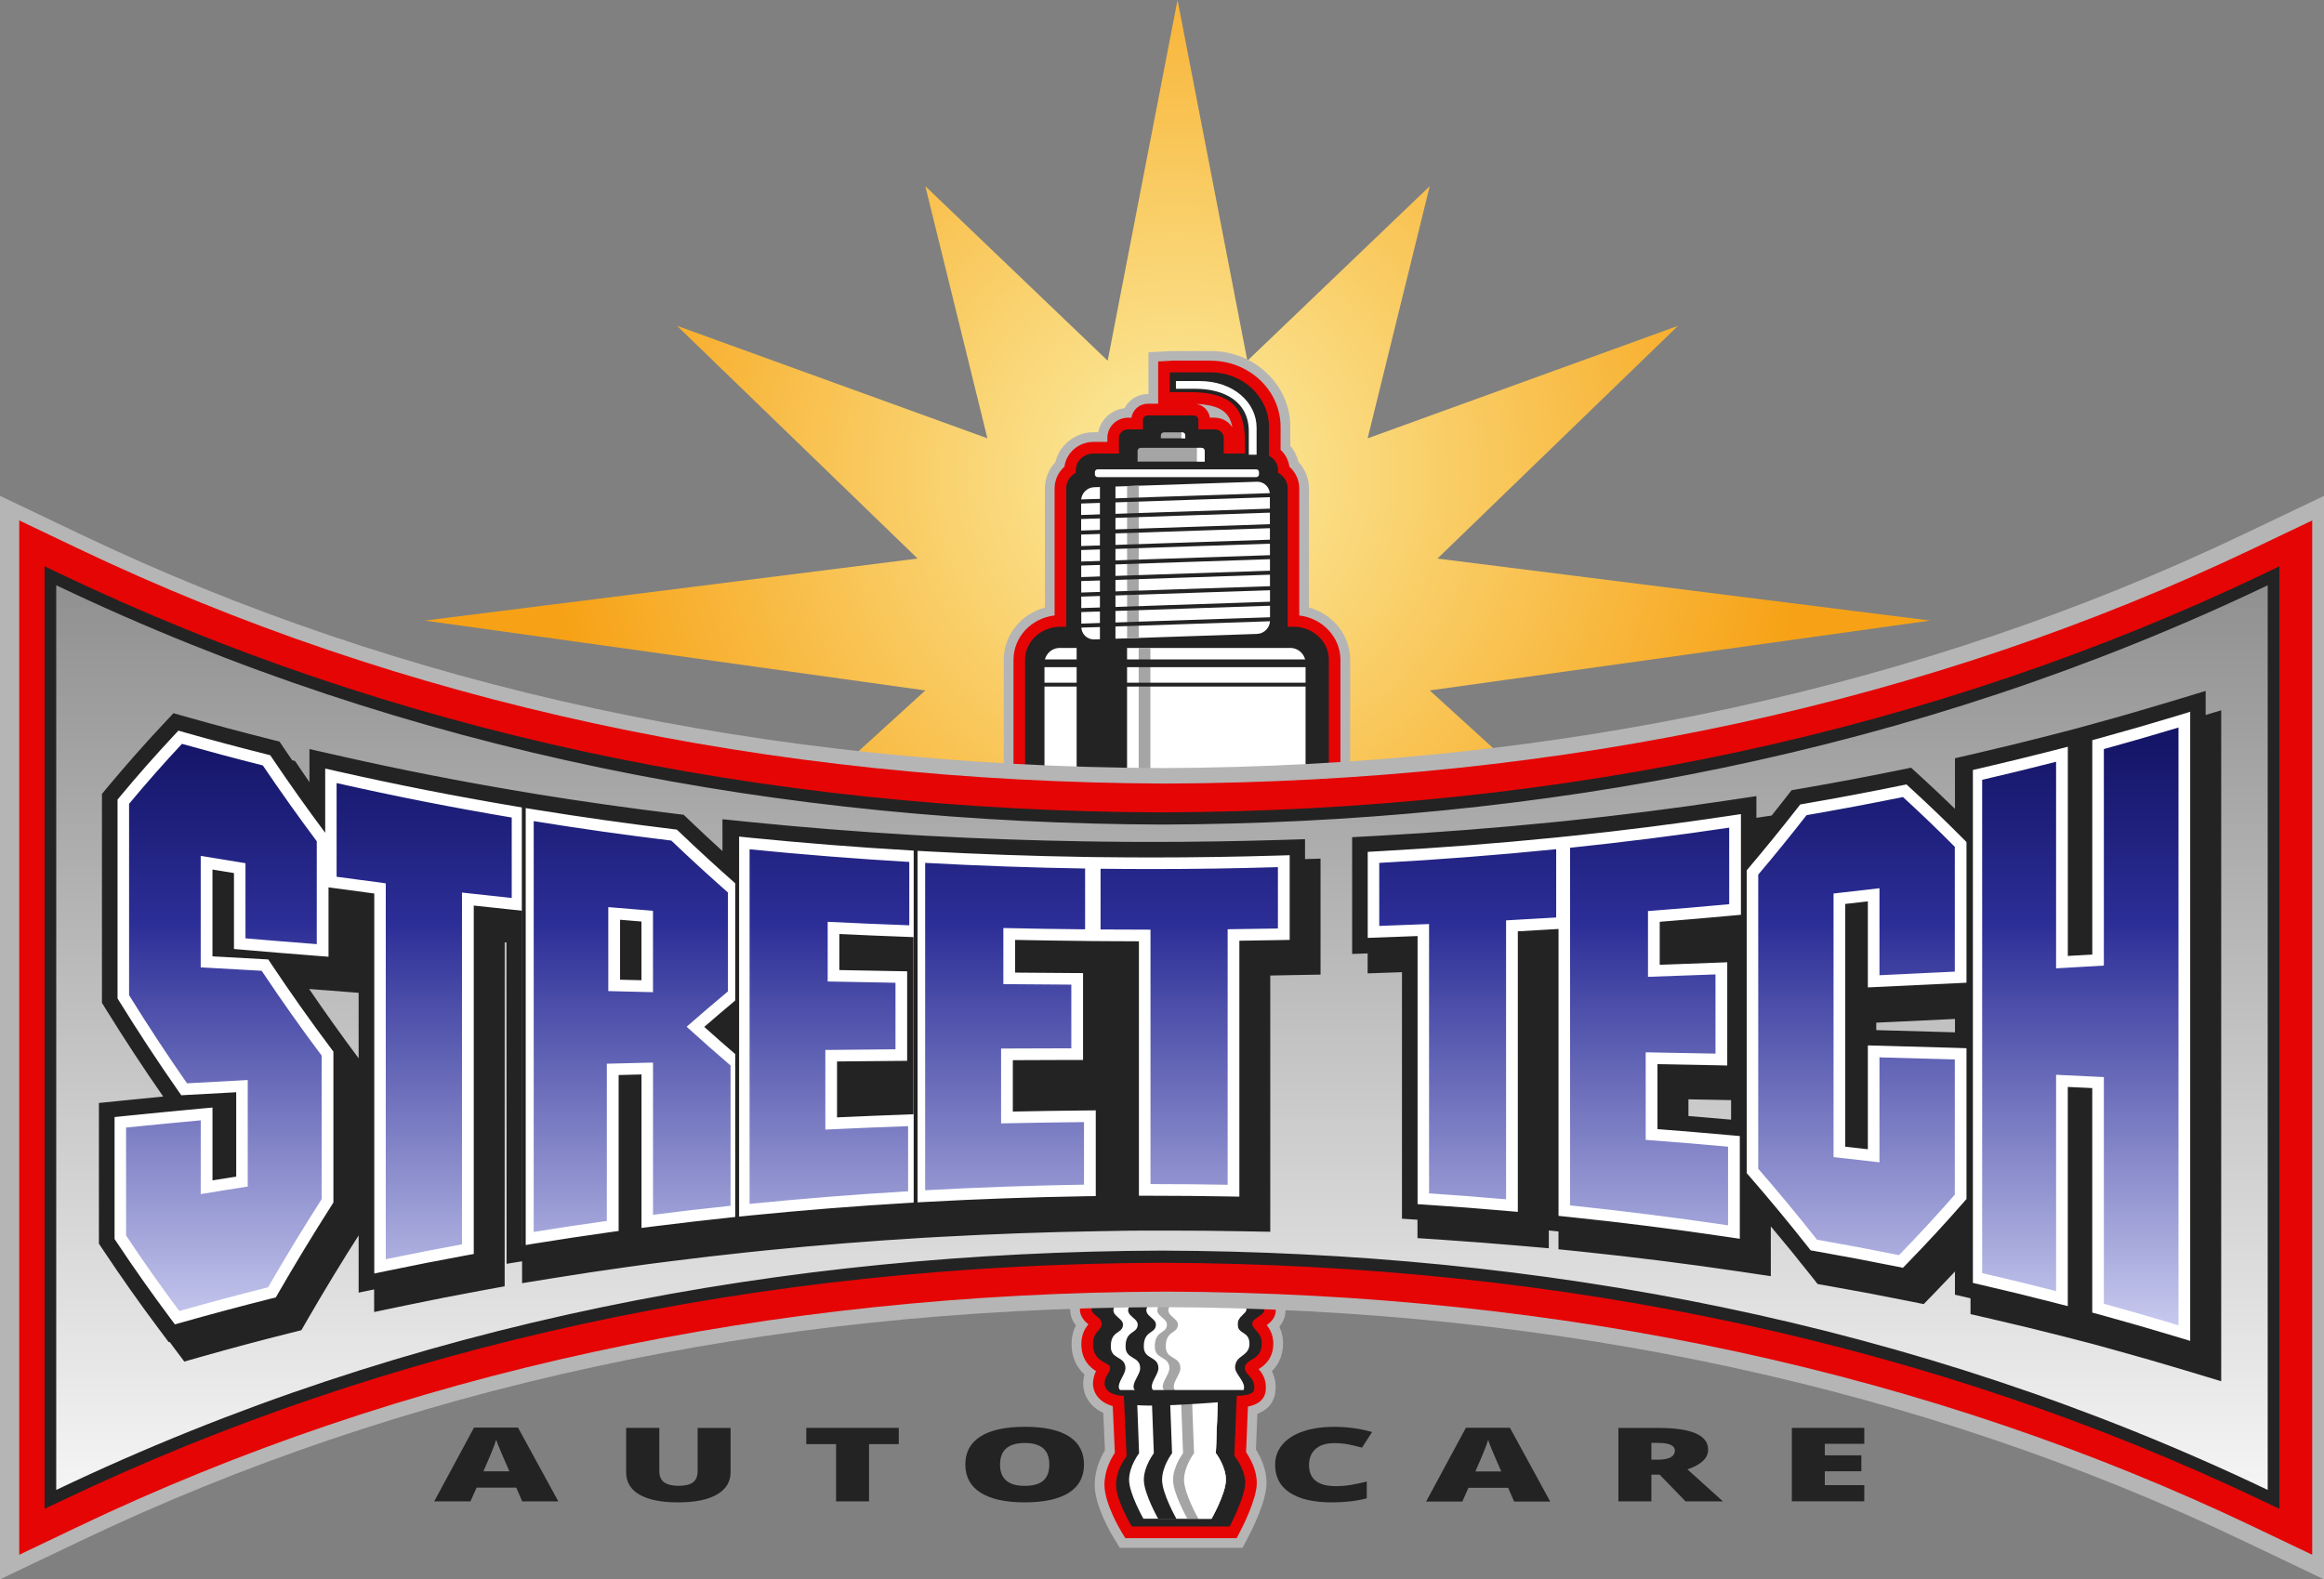 <?xml version="1.0" encoding="UTF-8"?>
<svg xmlns="http://www.w3.org/2000/svg" xmlns:xlink="http://www.w3.org/1999/xlink" width="1013.857" height="689.172" viewBox="0 0 1013.857 689.172">
  <rect x="0" y="0" width="1013.857" height="689.172" fill="#808080" stroke="none"/>
  <style type="text/css">.st0{fill:url(#SVGID_1_);} .st1{fill:#232323;} .st2{fill:#B5B5B5;} .st3{fill:#E50505;} .st4{fill:#FFFFFF;} .st5{fill:#A5A5A5;} .st6{clip-path:url(#SVGID_3_);fill:url(#SVGID_4_);} .st7{display:none;fill:url(#SVGID_5_);} .st8{fill:url(#SVGID_6_);}</style>
  <radialGradient id="SVGID_1_" cx="513.699" cy="207.341" r="274.601" gradientUnits="userSpaceOnUse">
    <stop offset="0" stop-color="#FBEEA3"></stop>
    <stop offset="1" stop-color="#F7A216"></stop>
  </radialGradient>
  <path d="M842.06 270.8L627.1 243.74l104.94-101.55-135.4 49.08 27.08-110.02-79.55 76.17L513.7 0l-30.47 157.4-79.55-76.16 27.08 110.02-135.4-49.08L400.3 243.73 185.34 270.8l218.34 30.48-56.7 51.62 158.26 56.7 5.1 2.2-.03 2.88 3.4-1.45 3.38 1.45-.02-2.9 5.1-2.18 158.26-56.7-56.7-51.62z" class="st0"></path>
  <g id="Layer_4_copy_3">
    <path d="M490.42 672l-1.73-2.83c-.8-1.3-7.76-12.96-7.76-21.3 0-6.27 2.77-11.48 4.52-14.15l-.88-19.56c-2.47-.78-4.57-2.07-6.07-3.75-1.95-2.2-2.84-5.03-2.5-7.94.2-1.6.6-2.87 1.03-3.88-2.75-1.9-6.17-5.37-6.17-12.1 0-4.22 1.48-6.83 2.76-8.5-1.68-1.52-3.9-4.1-3.24-7.82 0-.05.02-.1.03-.16-3.6-2.88-5.74-7.18-5.74-11.8v-17.98h-2.1c-11.74 0-21.3-9.12-21.3-20.34V287.9c0-10.12 7.8-18.54 17.96-20.08V213.1c0-3.7 1.6-7.3 4.35-9.88.97-6.32 6.7-11.23 13.48-11.23h5.17v-.9c0-5.34 4.45-9.68 9.9-9.68h.8c.83-3.48 4.02-6.08 7.8-6.08h3.67v-18.4l5.97-.33c.3 0 .6-.04 1.1-.04h16.8c17.23 0 31.26 13.33 31.26 29.72v9.65c2.05 2 3.38 4.54 3.8 7.3 2.75 2.58 4.36 6.17 4.36 9.87v54.72c10.16 1.55 17.93 9.97 17.93 20.1v231.96c0 11.22-9.55 20.34-21.3 20.34h-2.1v18c0 4.33-1.84 8.35-5.07 11.22.2.73.3 1.48.3 2.24-.03 3.24-1.9 5.32-3.62 6.68 1.26 1.76 2.53 4.28 2.53 7.86-.08 6.54-3.5 9.68-6 11.37 1.54 1.94 3.28 5.08 2.6 9.8l-.07.36c-.82 3.47-3.4 5.67-7.66 6.64l-.76 19c1.8 2.72 4.67 7.94 4.67 13.66 0 7.18-6.2 19.4-7.46 21.77l-1.67 3.17h-49.6zm39.44-490.58c2.2 0 4.23.7 5.87 1.88-1.42-3-4.18-4.94-9.5-5.78 1.12 1.04 1.92 2.4 2.3 3.9h1.33z" class="st1"></path>
    <path d="M528.26 159.95c15.38 0 27.9 11.8 27.9 26.33v11.2c2.4 1.8 3.86 4.52 3.93 7.43 2.62 2 4.2 5 4.2 8.2v57.85h.04c9.88 0 17.9 7.6 17.9 16.96V519.9c0 9.35-8.02 16.96-17.9 16.96h-5.48v21.37c0 4.3-2.4 8.1-6 10.2.73.95 1.23 2.03 1.22 3.25-.03 2.6-2.22 4.04-3.8 5.1-.42.26-1.04.67-1.38.96.2.28.6.74.88 1.04 1.27 1.44 3.2 3.6 3.2 7.48-.07 5.92-3.45 7.96-5.7 9.3-1.46.9-1.67 1.13-1.7 1.48.1.36.56.87 1.1 1.46 1.42 1.57 3.6 3.93 2.93 8.45l-.03.23c-.73 3.07-4.1 4.04-7.6 4.36l-.9 22.9c1.4 1.95 4.7 7.1 4.7 12.66 0 6.5-6.35 18.8-7.08 20.2l-.72 1.36h-45.66l-.74-1.22c-.3-.48-7.25-11.97-7.25-19.53 0-6.2 3.17-11.24 4.56-13.16l-1.06-23.25c-2.84-.43-5.3-1.6-6.8-3.3-1.33-1.5-1.9-3.32-1.67-5.3.3-2.48 1.2-3.83 1.84-4.82.2-.3.34-.52.42-.68-.22-.13-.48-.27-.7-.4-2.33-1.26-6.67-3.62-6.67-10.47 0-4.15 1.76-6.15 2.92-7.47.77-.85.9-1.07.9-1.5-.2-.33-.95-.96-1.4-1.35-1.44-1.2-3.4-2.88-2.96-5.4.14-.72.45-1.4.97-2-3.94-2.03-6.63-6-6.63-10.54v-21.36h-5.48c-9.87 0-17.9-7.6-17.9-16.96V287.9c0-9.34 8.03-16.95 17.9-16.95h.04V213.1c0-3.2 1.58-6.2 4.2-8.2.14-5.27 4.68-9.52 10.25-9.52h8.56v-4.3c0-3.46 2.93-6.28 6.53-6.28h3.95v-1.56c0-2.5 2.1-4.52 4.65-4.52h19.97c2.56 0 4.65 2.03 4.65 4.52v1.56h4.5c3.6 0 6.54 2.82 6.54 6.3v4.28h4.23v-.47c0-12.82-1.5-21.24-21.57-21.24h-11.3v-13.52l2.8-.15c.27-.03.5-.05.9-.05h16.8m0-6.77h-16.8c-.57 0-.94.02-1.35.05l-2.7.15-6.4.34v18.22h-.27c-4.43 0-8.3 2.52-10.18 6.2-5.75.66-10.4 4.95-11.47 10.47h-2.03c-8.04 0-14.9 5.6-16.6 12.97-2.93 3.14-4.62 7.27-4.62 11.53v52c-10.36 2.82-17.95 11.98-17.95 22.8V519.9c0 12.67 10.38 23.05 23.4 23.7v14.63c0 5.03 2.06 9.73 5.6 13.2-.04 2.92 1.15 5.25 2.48 6.96-1.03 1.97-1.88 4.6-1.88 8.12 0 6.58 2.8 10.7 5.6 13.25-.18.7-.33 1.48-.43 2.32-.47 3.9.7 7.65 3.33 10.6 1.4 1.6 3.22 2.9 5.32 3.87l.73 16.3c-1.94 3.2-4.47 8.6-4.47 15.05 0 9.07 6.86 20.8 8.23 23.05l.74 1.22 1.98 3.25H542.08l1.9-3.64.7-1.37c1.85-3.5 7.85-15.57 7.85-23.34 0-5.9-2.5-11.17-4.62-14.58l.63-15.53c5-1.9 6.93-5.34 7.63-8.25l.03-.16.02-.16.04-.22.03-.13v-.14c.6-4.08-.25-7.23-1.43-9.58 2.43-2.34 4.8-6.05 4.9-12v-.1c0-3-.73-5.4-1.65-7.3 1.47-1.73 2.7-4.08 2.73-7.2 0-.4-.02-.77-.05-1.15 3.06-3.38 4.83-7.78 4.83-12.36v-14.63c13-.64 23.4-11.02 23.4-23.7V287.92c0-10.83-7.6-20-17.96-22.82V213.1c0-4.25-1.68-8.38-4.6-11.53-.6-2.57-1.8-4.96-3.55-6.98v-8.32c0-18.25-15.55-33.1-34.66-33.1z" class="st2"></path>
    <path d="M528.26 162.5c13.94 0 25.35 10.7 25.35 23.78v12.6c2.35 1.24 3.96 3.57 3.96 6.26v1.15c2.5 1.37 4.2 3.9 4.2 6.8v60.4h2.58c8.45 0 15.37 6.48 15.37 14.4V519.9c0 7.93-6.9 14.42-15.36 14.42h-8.02v23.9c0 5.2-4.52 9.43-10.04 9.43h2.1s-.06 0-.2 0c8.5 5.84-1.83 6.5-1.9 9.86 0 2.7 4.17 3.7 4.17 8.72-.1 7.9-7.4 6.3-7.4 10.9.24 3.1 4.85 3.9 4.05 9.43-.34 1.42-2.3 2.4-7.58 2.53l-1.04 26.14s4.74 5.77 4.74 11.84c0 6.06-6.78 19.02-6.78 19.02h-42.7s-6.87-11.28-6.87-18.2c0-6.94 4.6-12.37 4.6-12.37l-1.2-26.42c-4.75 0-8.82-2.27-8.38-5.9.43-3.65 2.4-3.94 2.4-6.4 0-2.47-7.5-2.04-7.5-10.3 0-5.7 3.9-5.64 3.82-9.1.07-3.52-10.65-5.5 1-9.75 0-.52-.13-.7-.28-.7-.3 0-.7.7-.7.7-5.54 0-10.06-4.24-10.06-9.42v-23.9h-8.02c-8.45 0-15.37-6.5-15.37-14.42V287.9c0-7.92 6.9-14.4 15.36-14.4h2.58v-60.4c0-2.9 1.7-5.43 4.2-6.8v-1.16c0-3.97 3.47-7.23 7.7-7.23h11.1v-6.8c0-2.07 1.8-3.76 4-3.76h6.48v-4.1c0-1.1.95-1.98 2.1-1.98h19.98c1.16 0 2.1.9 2.1 1.98v4.1h7.06c2.2 0 4 1.7 4 3.75v6.8h9.3v-3c0-13.07-1.83-23.78-24.1-23.78h-8.75v-8.57c.5-.03.68-.06 1.16-.06h16.8m0-5.1h-16.8c-.47 0-.77.03-1.1.06l-.32.02-4.8.25v18.45h-4.5c-3.64 0-6.64 2.65-7.13 6.1h-1.46c-5 0-9.07 3.94-9.07 8.8v1.76h-6.02c-6.52 0-11.92 4.72-12.7 10.8-2.7 2.43-4.3 5.85-4.3 9.46v55.46c-10.1 1.18-17.93 9.4-17.93 19.35V519.9c0 10.75 9.17 19.5 20.44 19.5h2.95v18.83c0 4.66 2.3 8.8 5.86 11.46-.06.2-.1.43-.15.65-.66 3.77 1.97 6.2 3.6 7.6-1.3 1.5-3.1 4.07-3.1 8.58 0 6.82 3.74 10.1 6.4 11.8-.5 1.03-1.02 2.42-1.25 4.28-.32 2.66.5 5.25 2.3 7.3 1.52 1.7 3.7 2.97 6.25 3.67l.92 20.42c-1.73 2.56-4.53 7.66-4.53 13.92 0 8.12 6.83 19.57 7.6 20.85l1.5 2.44H539.5l1.42-2.73c1.23-2.34 7.36-14.4 7.36-21.37 0-5.7-2.93-10.85-4.67-13.4l.8-19.94c3.2-.6 6.7-2.12 7.6-6l.06-.22.02-.22c.74-5.06-1.42-8.1-3-9.9 2.35-1.44 6.32-4.33 6.4-11.1 0-3.86-1.55-6.43-2.87-8.1 1.73-1.22 3.93-3.23 3.96-6.5.02-.9-.14-1.75-.42-2.52 3.2-2.66 5.22-6.58 5.22-10.95v-18.83h2.94c11.28 0 20.45-8.74 20.45-19.5V287.92c0-9.93-7.86-18.16-17.96-19.34V213.1c0-3.6-1.6-7.03-4.3-9.46-.37-2.8-1.74-5.4-3.85-7.34v-10.02c0-15.92-13.66-28.87-30.44-28.87zm-.44 24.87c-.44-3.1-2.93-5.56-6.08-6 11.17.46 14.73 4.03 15.85 10.2-1.6-2.52-4.48-4.2-7.74-4.2h-2.04z" class="st3"></path>
    <path d="M524.1 553.47H477.86v5.2c0 5.08 4.16 9.24 9.24 9.24 0 0-.53 0 .92 0-6.07 5.8 1.77 6.6 1.9 9.98 0 4.3-5.35 2.4-5.32 9.7-.03 5.83 6.38 3.98 6.38 9.48.05 4.12-9.17 11.02 5 11.47l.95 25.6s-4.36 5.67-4.36 11.6c0 5.96 6.24 16.96 6.24 16.96H528.55s6.24-11 6.24-16.96c0-5.94-4.36-11.6-4.36-11.6l.96-25.6c16.7-1.22 7.23-6.88 7.4-11.8.6-5.96 5.33-4.55 5.43-10.2.07-5.88-4.32-4.08-4.34-8.66-.1-5.3 8.9-5.26-.53-9.97-.17-2.15.92 0 .92 0 5.08 0 9.24-4.15 9.24-9.22v-5.2h-25.4z" class="st4"></path>
    <path d="M524.1 553.47H484.3v5.2c0 5.08 4.14 9.24 9.22 9.24 0 0-.52 0 .92 0-6.06 5.8 1.78 6.6 1.9 9.98 0 4.3-5.35 2.4-5.3 9.7-.05 5.83 6.37 3.98 6.37 9.48.06 4.12-9.16 11.02 5 11.47l.96 25.6s-4.36 5.67-4.36 11.6c0 5.96 6.23 16.96 6.23 16.96H528.54s6.24-11 6.24-16.96c0-5.94-4.36-11.6-4.36-11.6l.96-25.6c16.7-1.22 7.23-6.88 7.4-11.8.6-5.96 5.33-4.55 5.43-10.2.07-5.88-4.32-4.08-4.34-8.66-.08-5.3 8.9-5.26-.53-9.97-.17-2.15.92 0 .92 0 5.08 0 9.24-4.15 9.24-9.22v-5.2h-25.4z" class="st1"></path>
    <path d="M524.1 553.47h-31.84v5.2c0 5.08 4.15 9.24 9.23 9.24 0 0-.54 0 .9 0-6.05 5.8 1.78 6.6 1.9 9.98 0 4.3-5.34 2.4-5.3 9.7-.04 5.83 6.37 3.98 6.37 9.48.06 4.12-9.17 11.02 5 11.47l.96 25.6s-4.36 5.67-4.36 11.6c0 5.96 6.23 16.96 6.23 16.96h15.35s6.24-11 6.24-16.96c0-5.94-4.36-11.6-4.36-11.6l.96-25.6c9.23-.68 11.4-.06 11.34-3.27.07-2.66-3.94-6.04-3.95-8.53.2-5.96 5.34-4.55 5.44-10.2.07-5.88-4.32-4.08-4.34-8.66-.08-5.3 8.9-5.26-.53-9.97-.17-2.15.92 0 .92 0 5.08 0 9.24-4.15 9.24-9.22v-5.2h-25.4z" class="st4"></path>
    <path d="M524.1 553.47H497.06v5.2c0 5.08 4.15 9.24 9.23 9.24 0 0-.54 0 .9 0-6.06 5.8 1.78 6.6 1.9 9.98 0 4.3-5.34 2.4-5.3 9.7-.04 5.83 6.37 3.98 6.37 9.48.05 4.12-9.17 11.02 5 11.47l.95 25.6s-4.36 5.67-4.36 11.6c0 5.96 6.24 16.96 6.24 16.96h10.54s6.24-11 6.24-16.96c0-5.94-4.36-11.6-4.36-11.6l.96-25.6c16.7-1.22 6.35-6.84 6.5-11.76.6-5.96 6.23-4.6 6.33-10.24.07-5.88-4.32-4.08-4.34-8.66-.1-5.3 8.9-5.26-.53-9.97-.17-2.15.92 0 .92 0 5.08 0 9.24-4.15 9.24-9.22v-5.2h-25.4z" class="st5"></path>
    <path d="M524.1 553.47H501.86v5.2c0 5.08 4.15 9.24 9.23 9.24 0 0-.54 0 .9 0-6.06 5.8 1.78 6.6 1.9 9.98 0 4.3-5.34 2.4-5.3 9.7-.04 5.83 6.37 3.98 6.37 9.48.05 4.12-9.17 11.02 5 11.47l.95 25.6s-4.36 5.67-4.36 11.6c0 5.96 6.24 16.96 6.24 16.96h5.74s6.24-11 6.24-16.96c0-5.94-4.36-11.6-4.36-11.6l.96-25.6c16.7-1.22 6.77-6.56 6.93-11.48.6-5.96 6.68-4.92 6.78-10.58.06-5.87-5.2-4.02-5.22-8.6-.1-5.3 8.9-5.26-.53-9.97-.17-2.15.92 0 .92 0 5.08 0 9.24-4.15 9.24-9.22v-5.2h-25.4zM544.8 188.27v10.15h3.4v-11.85c-.02-10.68-9.76-20.3-25-20.3h-9.1c-.37 0-.74.02-1.1.04v3.35h8.6c11.76 0 23.2 5.08 23.2 18.62zM562.9 348.67H462.3c-3.65 0-6.64-3-6.64-6.65V289.4c0-3.67 3-6.66 6.65-6.66h100.6c3.66 0 6.65 3 6.65 6.65V342c0 3.66-3 6.65-6.65 6.65zM548.44 276.62l-71.08 2.4c-3.1.1-5.64-2.4-5.64-5.53l-.08-54.98c0-3.15 2.53-5.8 5.63-5.9l71.07-2.4c3.1-.1 5.64 2.38 5.65 5.53l.07 54.97c0 3.14-2.53 5.8-5.63 5.9zM548.05 208.2h-69.2c-.65 0-1.2-.55-1.2-1.2v-1c0-.66.55-1.2 1.2-1.2h69.2c.66 0 1.2.54 1.2 1.2v1c0 .65-.54 1.2-1.2 1.2z" class="st4"></path>
    <path d="M496.28 201.42v-4.65c0-.74.6-1.34 1.35-1.34h26.57c.74 0 1.35.6 1.35 1.34v4.65c-5.08 0-20.3 0-29.27 0z" class="st5"></path>
    <path d="M524.2 195.43h-2.04v6c1.36 0 2.53 0 3.4 0v-4.66c0-.74-.62-1.34-1.36-1.34z" class="st4"></path>
    <path d="M506.43 191.26V190c0-.74.6-1.34 1.35-1.34h7.96c.74 0 1.34.6 1.34 1.34v1.26c-6.77 0-6.77 0-10.65 0z" class="st5"></path>
    <path d="M515.74 188.66h-.35v2.6c.5 0 1.06 0 1.68 0V190c0-.74-.6-1.34-1.34-1.34z" class="st4"></path>
    <path d="M479.85 209.88h6.77v71.1h-6.77z" class="st1"></path>
    <path d="M496.77 278.4l-5.07.17V212.1l5.07-.18z" class="st5"></path>
    <path d="M496.77 350.36h-22s-5.08-3.66-5.08-6.9c0-3.25 0-60.8 0-60.8h22s0 56.42 0 60.37 5.07 7.33 5.07 7.33z" class="st1"></path>
    <path d="M505.24 348.67h-5.08s-3.4-1.97-3.4-5.22c0-3.24 0-60.74 0-60.74h5.1s0 56.38 0 60.33 3.38 5.64 3.38 5.64z" class="st5"></path>
    <path d="M470 219.77V218l86-2.88v1.75l-86 2.9zm0 5v1.77l86-2.9v-1.75l-86 2.88zm0 6.78v1.76l86-2.9v-1.74l-86 2.9zm0 6.77v1.76l86-2.9v-1.75l-86 2.9zm0 6.77v1.75l86-2.9v-1.75l-86 2.9zm0 6.76v1.76l86-2.9v-1.75l-86 2.9zm0 6.77v1.76l86-2.9v-1.76l-86 2.9zm0 6.77v1.76l86-2.9v-1.75l-86 2.9zm0 6.77v1.76l86-2.9v-1.75l-86 2.9zM454.46 287.74h116.8v3.38h-116.8zM533.48 611.73s-42.3 3.64-42.47 0c-.15-3.65-1.8-4.2-3.48-5.18 3.17 0 55.52 0 58.16 0-3.3.52-12.2 5.18-12.2 5.18zM454.46 297.9h116.8v1.7h-116.8z" class="st1"></path>
  </g>
  <path d="M1013.86 689.17l-35.08-16.75c-140.5-67.07-299.28-101.4-471.94-102.04-172.5.64-331.26 34.97-471.76 102.04L0 689.17v-472.8l35.07 16.74c140.5 67.08 299.3 101.42 471.95 102.05 172.5-.63 331.26-34.97 471.76-102.04l35.08-16.73v472.8zm-985.1-427.2v381.6c142.87-67.02 303.67-101.32 478.08-101.97 174.56.65 335.4 34.95 478.24 101.97v-381.6c-142.85 67-303.65 101.3-478.06 101.96-174.57-.65-335.4-34.95-478.25-101.97z" class="st2"></path>
  <defs>
    <path id="SVGID_2_" d="M984.98 659.44c-142.43-68-303.3-102.8-478.1-103.45-174.72.64-335.57 35.44-478 103.44l-14.5 6.92v-427.2l14.5 6.93c142.43 68 303.28 102.8 478.08 103.44 174.74-.64 335.6-35.45 478.02-103.45l14.5-6.93v427.2l-14.5-6.93z"></path>
  </defs>
  <clipPath id="SVGID_3_">
    <use xlink:href="#SVGID_2_" overflow="visible"></use>
  </clipPath>
  <linearGradient id="SVGID_4_" x1="506.928" x2="506.928" y1="666.36" y2="239.174" gradientUnits="userSpaceOnUse">
    <stop offset="0" stop-color="#F9F9F9"></stop>
    <stop offset="1" stop-color="#8C8C8C"></stop>
  </linearGradient>
  <path d="M14.4 239.17V666.38h985.07V239.13z" class="st6"></path>
  <linearGradient id="SVGID_5_" x1="28.774" x2="985.083" y1="452.765" y2="452.765" gradientUnits="userSpaceOnUse">
    <stop offset="0" stop-color="#fff"></stop>
    <stop offset="1"></stop>
  </linearGradient>
  <path d="M28.77 261.96v381.6c142.86-67 303.66-101.3 478.07-101.96 174.56.65 335.4 34.95 478.24 101.97v-381.6c-142.85 67-303.65 101.3-478.06 101.96-174.57-.65-335.4-34.95-478.25-101.97z" class="st7"></path>
  <path d="M993.48 251.25v403.03l-3.6-1.7C846.44 584.07 684.5 549 508.56 548.37c-175.92.65-337.87 35.7-481.32 104.2l-3.6 1.7V251.25l3.6 1.7c143.45 68.5 305.4 103.56 481.34 104.2 175.92-.64 337.86-35.7 481.32-104.2l3.58-1.7m15.24-24.15l-21.8 10.4-3.6 1.72c-141.4 67.5-301.12 102.05-474.75 102.7-173.65-.65-333.4-35.2-474.78-102.7l-3.6-1.72-21.8-10.4v451.34l21.8-10.4 3.6-1.73c141.38-67.5 301.12-102.04 474.75-102.7 173.64.66 333.38 35.2 474.78 102.7l3.6 1.73 21.8 10.4V227.1z" class="st3"></path>
  <path d="M989.3 255.38c0 131.6 0 263.18 0 394.77-154.77-73.9-318.57-103.83-482.37-104.43-163.8.6-327.6 30.54-482.4 104.43 0-131.6 0-263.18 0-394.77 154.8 73.9 318.6 103.83 482.4 104.43 163.8-.6 327.6-30.53 482.38-104.42m5.1-8.26l-7.2 3.43C844.1 318.88 682.5 353.85 506.9 354.5c-175.53-.65-337.12-35.62-480.25-103.95l-7.2-3.43V658.4l7.2-3.42c143.13-68.33 304.72-103.3 480.3-103.95 175.54.65 337.13 35.62 480.26 103.95l7.2 3.43V247.13zM969 602.72l-15.27-4.62c-10.6-3.2-21.46-6.33-32.27-9.3l-8.72-2.4-11.93-3.08c-10.5-2.7-21.26-5.3-31.96-7.77l-9.2-2.12v-25.96c-5.22 5.76-10.55 11.43-15.92 16.96l-4.5 4.63-6.34-1.28c-11.6-2.35-23.55-4.6-35.5-6.7l-4.44-.78-2.8-3.55c-5.73-7.27-11.63-14.5-17.62-21.6v21.72l-13.6-2.02c-22.4-3.33-45.4-6.23-68.4-8.62l-10.63-1.1v-124.1c-1.42.07-2.82.15-4.22.24V544.7l-12.88-1.12c-11.02-.96-22.24-1.82-33.35-2.57l-11.06-.74V423.98c-3.17.12-6.34.23-9.5.34l-12.25.42v-50.97l11.2-.62c25.73-1.4 51.52-3.4 76.66-5.94l6-.6c23.25-2.43 46.43-5.36 68.92-8.72l13.6-2.04v16.7c4.24-5.17 8.44-10.4 12.54-15.67l2.8-3.6 4.5-.78c14-2.43 28.03-5.07 41.72-7.86l5.92-1.2 4.45 4.07c4.95 4.54 9.87 9.18 14.7 13.9v-22.1l9.2-2.1c10.7-2.48 21.45-5.1 31.95-7.8l11.94-3.1 8.7-2.4c10.77-2.96 21.62-6.1 32.27-9.33l15.3-4.63v292.78zM736.6 494.88c8.46.68 16.9 1.4 25.13 2.13l.25.04V480.2l-7.02-.15c-6.12-.12-12.25-.24-18.37-.35v15.18zm81.92-37.1l8.5.23c10.9.3 21.77.6 32.63.93V444.3c-10.8.54-21.6 1.06-32.42 1.55l-8.7.4v11.53zM80.4 594.13l-4.9-6.53c-8-10.7-15.93-21.97-23.6-33.47l-1.97-3v-61.36l10.65-1.1c5.78-.58 11.6-1.16 17.38-1.72-8.43-12.1-16.82-24.9-24.95-38l-1.76-2.88v-91.15l2.73-3.3c7.68-9.2 15.6-18.2 23.53-26.67l4.93-5.27 6.94 1.96c11.5 3.24 23.26 6.38 34.95 9.33l4.4 1.1 2.52 3.75c3.46 5.12 6.98 10.2 10.53 15.2v-15.7l14.46 3.28c24.7 5.57 50.18 10.6 75.77 14.9l9.5 1.58c19.5 3.15 39.54 6 59.58 8.43l3.92.5 2.84 2.7c4.6 4.4 9.3 8.8 14.1 13.14v-13.88l13.02 1.3c22.66 2.28 45.94 4.13 69.2 5.5l6.83.4c22.85 1.25 46.2 2.07 69.34 2.45l6.68.1c7.5.1 15.06.14 22.45.14 18.06 0 36.37-.27 54.42-.82l12.2-.37v50.62l-11.63.2c-3.44.08-6.87.13-10.3.2V537.5l-12.07-.22c-10.84-.2-21.83-.3-32.65-.3l-12.65.02-5.3.04-11.66.2c-23.02.37-46.18 1.2-68.85 2.44l-7.36.4c-23.03 1.38-46.14 3.2-68.7 5.46l-8.2.85c-11.33 1.2-22.63 2.5-33.6 3.9l-10.2 1.3-9.78 1.35c-10.6 1.48-21.26 3.1-31.65 4.77l-13.73 2.22V411.97c-2.53-.26-5.07-.53-7.6-.8v150.12l-9.7 1.78c-11.06 2.03-22.15 4.2-32.97 6.46l-14.27 2.98V404.3c-2.14-.3-4.28-.57-6.42-.87v29.83l-12.76-1c-3.06-.23-6.12-.47-9.17-.7 7.1 10.4 14.37 20.6 21.7 30.4l2.38 3.16v70.05l-1.87 2.93c-7.82 12.23-15.6 25.02-23.1 38l-2.5 4.35-4.87 1.22c-12.82 3.2-25.73 6.66-38.37 10.24l-7.84 2.23zM962.23 594.26l-15.27-4.62c-10.6-3.2-21.46-6.34-32.27-9.3l-8.73-2.42-11.93-3.06c-10.52-2.7-21.27-5.3-31.97-7.77l-9.2-2.13V539c-5.22 5.77-10.55 11.44-15.92 16.96l-4.5 4.64-6.34-1.28c-11.6-2.35-23.54-4.6-35.48-6.7l-4.45-.8-2.8-3.53c-5.73-7.28-11.63-14.5-17.62-21.6v21.7l-13.6-2c-22.4-3.34-45.4-6.24-68.4-8.63l-10.63-1.1v-124.1c-1.4.07-2.8.15-4.2.23v123.44l-12.9-1.12c-11-.96-22.23-1.83-33.34-2.57l-11.06-.75V415.52c-3.16.12-6.33.23-9.5.34l-12.24.4v-50.95l11.2-.6c25.73-1.42 51.52-3.42 76.66-5.95l6-.6c23.24-2.44 46.42-5.37 68.9-8.73l13.6-2.04v16.7c4.25-5.17 8.45-10.4 12.55-15.67l2.8-3.6 4.5-.77c14-2.42 28.02-5.06 41.7-7.85l5.93-1.2 4.45 4.06c4.95 4.53 9.87 9.18 14.7 13.88v-22.07l9.18-2.12c10.72-2.47 21.47-5.1 31.97-7.8l11.94-3.1 8.7-2.4c10.77-2.95 21.62-6.1 32.27-9.32l15.3-4.63v292.8zm-37.64-30.5c6.35 1.77 12.7 3.6 19 5.45V326.55c-6.3 1.87-12.67 3.7-19 5.47v95.7l-8.76.53c-5.26.32-10.52.63-15.8.93l-9.83.56v-88.6c-6.18 1.54-12.44 3.06-18.7 4.53v204.5c6.26 1.48 12.5 3 18.7 4.54v-92.8l9.76.46c5.26.25 10.52.5 15.78.76l8.85.44v100.2zm-128.2-29.03c9.98 1.78 19.97 3.66 29.76 5.6 6.74-7 13.4-14.25 19.87-21.57V468.9c-6.44-.2-12.88-.38-19.33-.56v46.46l-10.4-1.2c-4.95-.6-9.9-1.15-14.88-1.7l-8.3-.9V383.85l8.28-.93c4.96-.56 9.93-1.13 14.9-1.73l10.4-1.24v38.5c6.45-.3 12.9-.6 19.33-.92v-45.22c-5.83-5.84-11.83-11.6-17.9-17.2-11.94 2.4-24.12 4.68-36.28 6.8-5.87 7.5-11.92 14.93-18.02 22.2v123.37c7.66 8.86 15.23 18 22.56 27.23zM691.73 519.9c18.6 2 37.17 4.32 55.4 6.94v-20.3c-9-.78-18.17-1.52-27.34-2.22l-8.6-.66V452.3l9.47.15c7 .12 14 .25 20.98.38V432.2c-6.6.26-13.22.5-19.83.72l-9.62.33V391.3l8.58-.7c8.94-.7 17.94-1.45 26.85-2.24v-19.4c-18.34 2.66-37.08 5.02-55.9 7.05v143.9zm-61.5-5.5c6.68.48 13.4 1 20.05 1.55V395.18l8.8-.47c4.35-.23 8.7-.48 13.05-.74V378c-20.95 2.02-42.3 3.67-63.65 4.92V397c4.02-.14 8.03-.3 12.05-.46l9.7-.4v118.27zm99.58-27.98c8.47.68 16.9 1.4 25.14 2.13l.25.02v-16.85l-7-.14c-6.13-.12-12.26-.23-18.38-.34v15.18zm81.93-37.1l8.5.23c10.9.3 21.77.6 32.63.92v-14.64c-10.8.55-21.6 1.07-32.42 1.55l-8.7.4v11.53zm-80.93-40.84v5.5c5.7-.2 11.43-.4 17.14-.64l7.25-.28v-6.7c-8.06.75-16.23 1.46-24.38 2.12zm-657.2 177.2l-4.88-6.54c-8-10.7-15.94-21.97-23.6-33.48l-1.98-2.98V481.3l10.65-1.08c5.8-.6 11.6-1.17 17.4-1.73-8.44-12.12-16.83-24.9-24.96-38.02l-1.77-2.87v-91.15l2.73-3.3c7.68-9.2 15.6-18.18 23.53-26.66l4.93-5.28 6.94 1.96c11.5 3.24 23.26 6.38 34.95 9.33l4.4 1.1 2.52 3.76c3.46 5.12 6.98 10.2 10.53 15.2v-15.7l14.46 3.27c24.7 5.58 50.18 10.6 75.77 14.9l9.5 1.6c19.5 3.14 39.54 5.98 59.58 8.42l3.92.47 2.85 2.72c4.6 4.4 9.3 8.78 14.1 13.14v-13.9l13.02 1.32c22.65 2.28 45.93 4.12 69.17 5.5l6.85.4c22.86 1.24 46.2 2.07 69.35 2.44l6.68.1c7.5.1 15.06.14 22.45.14 18.06 0 36.37-.28 54.42-.82l12.2-.37v50.6l-11.62.22c-3.44.06-6.87.12-10.3.17v111.86l-12.07-.22c-10.84-.2-21.83-.3-32.65-.3h-12.65V417.5c-1.6 0-3.2 0-4.8-.02v.02l-16.97-.17c-6.25-.07-12.5-.16-18.7-.28v.65c5.95.05 11.9.1 17.85.12l11.8.06v51.38l-11.82.03c-6.28 0-12.55.03-18.83.06v8.78c8.14-.15 16.24-.26 24.2-.34l11.97-.12v50.92l-11.65.2c-23.02.36-46.18 1.2-68.85 2.43l-7.35.42c-23.03 1.36-46.14 3.2-68.7 5.45l-8.2.84c-11.33 1.2-22.63 2.5-33.6 3.9l-10.2 1.28-9.78 1.37c-10.62 1.47-21.26 3.08-31.66 4.75L221 551.48V403.5c-2.53-.26-5.07-.53-7.6-.8v150.13l-9.7 1.78c-11.06 2.04-22.15 4.22-32.97 6.48l-14.27 2.97v-168.2c-2.14-.3-4.28-.6-6.42-.88v29.83l-12.77-1c-3.06-.23-6.12-.47-9.17-.72 7.1 10.43 14.37 20.63 21.7 30.4l2.38 3.18v70.05l-1.87 2.93c-7.8 12.24-15.58 25.03-23.08 38L124.7 572l-4.86 1.2c-12.83 3.22-25.74 6.66-38.38 10.25l-7.84 2.22zm-11.84-48.63c6.23 9.3 12.64 18.44 19.1 27.2 10.47-2.9 21.08-5.73 31.66-8.4 6.84-11.8 13.9-23.4 21.02-34.58v-58.42c-7.83-10.5-15.6-21.47-23.14-32.66-6.95-.4-13.9-.78-20.85-1.2l-8.77-.5v-63.06l10.85 1.82c4.8.8 9.6 1.6 14.38 2.36l7.84 1.25v32.36c5.8.5 11.67.97 17.55 1.44v-35.35c-7.07-9.5-14.1-19.36-20.92-29.4-9.7-2.45-19.4-5.04-28.97-7.7-6.22 6.74-12.4 13.77-18.44 20.97v79.1c7.14 11.5 14.5 22.7 21.9 33.42 6.67-.37 13.36-.73 20.06-1.08l9.8-.5v59.4l-7.88 1.22c-5.12.8-10.25 1.62-15.36 2.46L80.8 529v-32.73c-6.3.6-12.67 1.22-19.02 1.86v38.92zm91.84-160.38c4.45.6 8.9 1.2 13.34 1.77l8.1 1.06v161.67c6.54-1.32 13.13-2.6 19.72-3.84V381.9l10.35 1.16c3.78.43 7.57.84 11.36 1.25v-21.86c-21.2-3.66-42.28-7.8-62.88-12.3v26.53zm86-10.43v163.4c6.08-.96 12.22-1.88 18.36-2.76v-69.3l9.06-.24c5.03-.13 10.05-.26 15.08-.38l9.54-.24v65.7c6.7-.82 13.48-1.6 20.3-2.34v-52.03c-5.03-4.34-10-8.73-14.82-13.07l-7.8-7.02 7.9-6.9c4.4-3.84 8.93-7.73 13.54-11.6v-36.98c-7.1-6.3-14.14-12.77-20.95-19.22-16.85-2.08-33.7-4.43-50.2-7.02zm94.16 11.82v139.8c18.33-1.76 36.98-3.24 55.62-4.4V498.4c-8.8.35-17.62.73-26.35 1.14l-9.75.46v-48.53l9.2-.1c7.13-.08 14.26-.15 21.4-.2v-15.68c-6.84-.13-13.66-.26-20.5-.4l-9.1-.2v-39.75l9.75.47c8.44.4 17.1.78 25.86 1.12V382.5c-18.83-1.2-37.65-2.67-56.12-4.44zm76.56 5.6v128.6c18.43-.93 37.12-1.6 55.76-1.97v-13.8c-8.8.1-17.74.25-26.66.44l-9.5.2v-46.3l9.26-.06c7.13-.03 14.25-.06 21.38-.08v-14.3c-6.8-.04-13.6-.1-20.42-.16l-9.22-.08v-38.1l9.5.2c8.62.18 17.4.32 26.17.43v-13.06c-18.78-.37-37.65-1.04-56.26-2zm98.3 126.28c6.7.02 13.43.08 20.13.18v-111.3l9.2-.12c4.25-.05 8.5-.1 12.74-.18v-13.15c-15.96.42-32.08.63-48 .63-5.22 0-10.52-.03-15.82-.07v12.94c4.15.02 8.3.03 12.47.04l9.3.02v111.02zM371.92 469.9v10.6c6.6-.3 13.23-.56 19.82-.8v-10l-.96.02c-6.3.05-12.57.1-18.85.17zm1.02-53.23c5.97.1 11.95.22 17.93.32h.87v-1.56c-6.32-.24-12.6-.5-18.8-.77v2zm-81.26 23.2l-9.53-.22c-4.8-.12-9.6-.23-14.4-.36l-9.1-.24v-50.6l10.1.86c4.8.4 9.57.8 14.35 1.17l8.58.67v48.7z" class="st1"></path>
  <linearGradient id="SVGID_6_" x1="502.697" x2="502.697" y1="581.718" y2="314.024" gradientUnits="userSpaceOnUse">
    <stop offset="0" stop-color="#CACCF0"></stop>
    <stop offset=".669" stop-color="#2C2E97"></stop>
    <stop offset=".827" stop-color="#1F207C"></stop>
    <stop offset="1" stop-color="#121363"></stop>
  </linearGradient>
  <path d="M949.65 580.73c-10.67-3.23-21.6-6.38-32.5-9.37l-1.87-.5V472.4c-5.25-.26-10.5-.52-15.76-.76v95l-3.17-.82c-10.64-2.72-21.47-5.36-32.2-7.83l-1.96-.44v-219.3l1.96-.46c10.75-2.48 21.58-5.12 32.2-7.85l3.16-.82v90.73c5.26-.3 10.5-.6 15.76-.92v-94l1.87-.53c10.8-2.95 21.73-6.12 32.5-9.38l3.27-1v267.7l-3.27-1zM76.2 573.57c-7.9-10.57-15.74-21.7-23.3-33.06l-.43-.63V489.7l2.28-.22c10.86-1.1 21.82-2.17 32.6-3.17l2.76-.24v31.98c5.15-.85 10.3-1.67 15.45-2.47v-41.63c-7.95.4-15.9.84-23.82 1.28l-1.4.08-.82-1.16c-8.56-12.27-17.1-25.24-25.34-38.56l-.38-.62v-85.14l.58-.7c7.55-9.08 15.34-17.9 23.16-26.27l1.06-1.13 1.5.42c11.58 3.27 23.43 6.43 35.2 9.4l.94.23.54.8c7.64 11.3 15.53 22.4 23.46 33l.5.66v48.5l-2.73-.2c-10.5-.82-20.96-1.67-31.12-2.55l-2.32-.2V378.8c-4.82-.76-9.64-1.55-14.45-2.36v43.28c8.06.47 16.13.92 24.2 1.36l1.27.07.7 1.05c8.47 12.67 17.24 25.08 26.1 36.88l.5.67V524l-.4.6c-7.88 12.35-15.73 25.26-23.3 38.4l-.55.92-1.04.26c-12.92 3.23-25.93 6.7-38.65 10.3l-1.7.48-1.03-1.4zm89.57-185.9c-6.43-.83-12.85-1.7-19.27-2.6l-2.2-.3v-46.26l3.1.7c24.87 5.63 50.53 10.68 76.3 15.02l2.1.36v40.07l-2.8-.3c-6.3-.65-12.6-1.33-18.9-2.04v152.77l-2.1.4c-11.08 2.02-22.24 4.2-33.18 6.5l-3.05.63V387.68zM827.95 550.2c-11.7-2.37-23.72-4.64-35.72-6.75l-.95-.17-.6-.76c-8.25-10.46-16.85-20.84-25.54-30.84l-.62-.72V380.7l.6-.7c7.1-8.4 14.18-17.1 21-25.86l.6-.77.98-.17c14.1-2.44 28.22-5.1 41.97-7.9l1.27-.26.95.87c7.7 7.06 15.34 14.4 22.7 21.84l.74.74v57.9l-2.4.13c-10.96.57-21.92 1.1-32.9 1.58l-2.65.13v-37.75c-5 .6-9.98 1.17-14.96 1.73v110.47c4.98.55 9.97 1.1 14.95 1.7v-45.57l2.6.07c10.97.3 21.93.6 32.88.93l2.46.08v62.4l-.63.72c-7.9 9.03-16.12 17.95-24.43 26.5l-.96 1-1.35-.3zM230.3 355.32l2.95.48c19.62 3.18 39.8 6.03 59.94 8.5l.82.1.6.57c7.94 7.57 16.22 15.16 24.6 22.56l.87.76v45.5l-.92.77c-5.4 4.5-10.7 9.04-15.8 13.5 5.5 4.97 11.22 10 17 14.95l.88.76v64.67l-2.27.24c-11.35 1.18-22.72 2.5-33.8 3.9l-2.85.36v-66.7c-5.02.13-10.04.25-15.06.38v68.33l-2.2.3c-10.7 1.5-21.4 3.1-31.85 4.8l-2.94.47v-185.2zm52.05 75v-30.56c-4.8-.38-9.6-.77-14.4-1.18V430c4.8.1 9.6.23 14.4.34zM753.53 537.2c-22.5-3.34-45.65-6.26-68.83-8.67l-2.27-.23V367.63l2.27-.24c23.37-2.44 46.7-5.4 69.33-8.78l2.9-.43v38.66l-2.3.2c-10.98 1.02-22.1 1.97-33.12 2.83v23.72c8.95-.3 17.9-.63 26.82-.98l2.64-.1v39.8l-2.6-.06c-9.27-.2-18.56-.36-27.85-.52v33.27c11.3.87 22.6 1.8 33.63 2.8l2.3.2v39.58l-2.9-.42zm-429.06-169.4l2.8.3c22.78 2.27 46.2 4.13 69.56 5.5l2.38.15v32.67l-2.62-.1c-11.1-.4-22.17-.86-32.97-1.38v20.87c9.03.18 18.06.35 27.1.5l2.5.04v34.05h-2.52c-9.36.1-18.72.18-28.08.28v29.56c11.05-.52 22.3-1 33.48-1.4l2.63-.08v33.46l-2.37.14c-23.17 1.37-46.4 3.2-69.07 5.48l-2.8.28V367.8zm332.37 158.06c-11.1-.96-22.38-1.83-33.54-2.58l-2.37-.16V405.84c-6.37.26-12.74.5-19.12.7l-2.6.1v-32.52l2.4-.13c25.87-1.44 51.8-3.45 77.07-6l2.8-.27v35l-2.4.14c-6.48.4-12.98.78-19.47 1.13v122.08l-2.76-.24zm-255.8-152l2.67.14c23 1.27 46.45 2.1 69.72 2.47l2.5.04v31.6l-2.57-.03c-11.06-.1-22.18-.28-33.1-.5v19.36c9.03.1 18.07.15 27.1.2h2.54V460h-2.55c-9.37.03-18.74.06-28.1.1v27.55c11.2-.24 22.5-.4 33.6-.52l2.56-.02v32.36l-2.5.04c-23.1.38-46.4 1.2-69.2 2.46l-2.67.15V373.82zm134.46 145.7c-10.92-.2-21.96-.3-32.82-.3h-3.34V408.22c-6.42 0-12.84-.04-19.26-.1h-2.5v-31.6l2.56.03c7.5.1 15.08.14 22.56.14 18.18 0 36.58-.3 54.7-.83l2.62-.08v31.87l-2.5.04c-6.48.13-12.96.23-19.44.3V519.6l-2.58-.05z" class="st8"></path>
  <path d="M950.38 317.45c0 86.95 0 173.9 0 260.85-10.83-3.28-21.68-6.4-32.56-9.4 0-32.96 0-65.93 0-98.9-6.94-.34-13.9-.68-20.84-1 0 31.46 0 62.92 0 94.4-10.73-2.77-21.48-5.38-32.25-7.86 0-71.75 0-143.5 0-215.26 10.77-2.5 21.52-5.1 32.25-7.87 0 30.06 0 60.1 0 90.15 6.96-.4 13.9-.8 20.84-1.22 0-31.5 0-62.98 0-94.47 10.87-3 21.73-6.13 32.56-9.4m-871 7.12c11.74 3.3 23.5 6.45 35.28 9.42 7.83 11.58 15.68 22.58 23.53 33.08 0 14.97 0 29.94 0 44.9-10.4-.8-20.75-1.64-31.1-2.53 0-10.93 0-21.87 0-32.8-6.52-1.04-13.03-2.1-19.53-3.2 0 16.2 0 32.44 0 48.66 8.85.53 17.72 1.03 26.6 1.5 8.7 13.06 17.43 25.36 26.16 37 0 20.88 0 41.76 0 62.65-7.8 12.2-15.6 25-23.37 38.46-12.93 3.25-25.84 6.7-38.73 10.35-7.75-10.37-15.5-21.33-23.22-32.95 0-15.7 0-31.4 0-47.1 10.84-1.1 21.7-2.16 32.57-3.16 0 10.73 0 21.46 0 32.2 6.83-1.14 13.67-2.24 20.5-3.3 0-15.5 0-31 0-46.48-8.83.46-17.66.93-26.48 1.43-8.45-12.1-16.87-24.88-25.28-38.46 0-27.84 0-55.67 0-83.5 7.67-9.23 15.36-17.93 23.06-26.16m67.47 17.1c25.4 5.75 50.87 10.74 76.4 15.05 0 11.7 0 23.4 0 35.1-7.23-.75-14.47-1.54-21.7-2.36 0 51.16 0 102.32 0 153.5-11.1 2.03-22.18 4.2-33.25 6.5 0-54.67 0-109.35 0-164.03-7.15-.92-14.3-1.88-21.45-2.87 0-13.63 0-27.25 0-40.88m683.33 6.1c7.55 6.9 15.1 14.12 22.62 21.72 0 18.15 0 36.3 0 54.46-10.94.55-21.9 1.07-32.87 1.57 0-12.66 0-25.3 0-37.96-6.67.8-13.35 1.57-20.03 2.3 0 38.35 0 76.7 0 115.02 6.68.73 13.36 1.5 20.03 2.28 0-15.27 0-30.54 0-45.8 10.97.28 21.93.6 32.87.92 0 19.66 0 39.33 0 59-8.1 9.25-16.22 18.03-24.35 26.38-11.9-2.4-23.83-4.65-35.78-6.75-8.53-10.82-17.07-21.1-25.62-30.94 0-42.78 0-85.57 0-128.36 7.04-8.3 14.06-16.95 21.08-25.94 14.04-2.43 28.06-5.06 42.05-7.9m-597.33 10.5c19.97 3.24 40 6.07 60.03 8.5 8.22 7.85 16.44 15.38 24.67 22.63 0 14.4 0 28.8 0 43.2-6 5-12 10.13-18 15.4 6.38 5.8 12.77 11.42 19.17 16.92 0 20.4 0 40.8 0 61.2-11.3 1.2-22.57 2.5-33.83 3.93 0-22.14 0-44.28 0-66.42-6.73.16-13.44.33-20.15.5 0 22.87 0 45.73 0 68.6-10.64 1.48-21.28 3.08-31.9 4.8 0-59.75 0-119.5 0-179.25m52.04 74.64c0-11.84 0-23.68 0-35.52-6.5-.5-13-1.04-19.5-1.6 0 12.22 0 24.43 0 36.64 6.5.17 13 .33 19.5.48m469.5-71.8c0 11.13 0 22.27 0 33.4-11.8 1.1-23.6 2.1-35.43 3 0 9.57 0 19.14 0 28.7 9.82-.33 19.64-.68 29.45-1.06 0 11.52 0 23.04 0 34.56-10.14-.2-20.3-.4-30.45-.56 0 12.73 0 25.47 0 38.2 12 .9 23.97 1.9 35.93 2.97 0 11.44 0 22.88 0 34.32-22.93-3.4-45.9-6.3-68.93-8.7 0-52 0-104.03 0-156.05 23.18-2.42 46.33-5.33 69.43-8.78m-75.48 9.4c0 9.93 0 19.86 0 29.8-7.28.44-14.57.86-21.86 1.26 0 40.57 0 81.14 0 121.72-11.2-.98-22.4-1.84-33.6-2.6 0-39.17 0-78.35 0-117.52-7.24.3-14.48.57-21.73.82 0-9.17 0-18.33 0-27.5 25.76-1.4 51.5-3.4 77.2-5.98M327 370.6c23.2 2.32 46.43 4.15 69.68 5.52 0 9.22 0 18.44 0 27.65-11.88-.43-23.75-.94-35.6-1.52 0 8.68 0 17.35 0 26.03 9.85.2 19.7.4 29.58.56 0 9.67 0 19.35 0 29.03-10.2.1-20.4.2-30.6.3 0 11.58 0 23.16 0 34.74 12.04-.58 24.07-1.08 36.1-1.5 0 9.47 0 18.94 0 28.42-23.07 1.37-46.13 3.2-69.15 5.5 0-51.58 0-103.15 0-154.73m76.57 5.92c23.25 1.28 46.53 2.1 69.8 2.47 0 8.84 0 17.7 0 26.54-11.9-.12-23.77-.3-35.66-.57 0 8.16 0 16.32 0 24.48 9.9.1 19.77.17 29.65.22 0 9.26 0 18.52 0 27.78-10.22.02-20.43.06-30.64.1 0 10.9 0 21.8 0 32.67 12.06-.26 24.12-.45 36.17-.57 0 9.1 0 18.2 0 27.3-23.1.37-46.2 1.18-69.3 2.45 0-47.63 0-95.25 0-142.88m153.9 1.88c0 8.93 0 17.85 0 26.77-7.3.14-14.6.25-21.93.33 0 37.16 0 74.33 0 111.5-10.97-.2-21.94-.3-32.9-.3-.26 0-.5 0-.76 0 0-37 0-74 0-111.02-7.26 0-14.52-.03-21.78-.08 0-8.84 0-17.68 0-26.5 7.54.08 15.08.13 22.6.13 18.27 0 36.53-.28 54.78-.83m397.98-67.8l-6.55 2c-10.7 3.24-21.6 6.4-32.43 9.37l-3.73 1.02v93.56c-3.56.2-7.12.4-10.68.6v-91.29l-6.34 1.63c-10.6 2.72-21.4 5.35-32.13 7.83l-3.95.9V559.6l3.94.9c10.74 2.48 21.55 5.1 32.12 7.82l6.34 1.63V474.3c3.56.17 7.12.34 10.68.5v97.97l3.74 1c10.86 3 21.77 6.13 32.43 9.36l6.56 1.98V310.6zm-877.68 8.25l-2.1 2.26c-7.88 8.43-15.7 17.3-23.27 26.4l-1.16 1.4v86.78l.76 1.23c8.27 13.36 16.82 26.37 25.42 38.7l1.63 2.32 2.82-.16c7.02-.4 14.1-.78 21.14-1.15v36.8c-3.47.54-6.93 1.1-10.35 1.65v-31.78l-5.55.5c-10.85 1.02-21.82 2.08-32.6 3.18l-4.57.47v53.22l.85 1.27c7.6 11.45 15.48 22.6 23.4 33.2l2.08 2.78 3.36-.95c12.7-3.6 25.7-7.06 38.57-10.3l2.08-.5 1.08-1.88c7.55-13.08 15.38-25.95 23.25-38.27l.8-1.25V458.9l-1-1.35c-8.83-11.76-17.58-24.12-26-36.76l-1.42-2.12-2.54-.14c-7.2-.38-14.5-.8-21.8-1.22v-37.88c3.1.52 6.24 1.03 9.38 1.54V414.1l4.64.4c10.3.9 20.78 1.75 31.14 2.56l5.47.42V387.2l2.88.4c5.6.78 11.33 1.55 17.08 2.3v165.82l6.1-1.27c10.9-2.27 22.05-4.46 33.14-6.5l4.16-.76V395.15c5.34.58 10.74 1.16 16.1 1.72l5.04.52v146.12l5.9-.95c10.45-1.7 21.15-3.3 31.78-4.8l4.38-.6v-68.05c3.32-.1 6.65-.17 9.98-.26v66.98l5.72-.73c11.1-1.4 22.43-2.7 33.73-3.9l4.12-.42 4.14-.42c22.6-2.26 45.8-4.1 68.97-5.47l3.67-.22 3.7-.2c22.8-1.26 46.04-2.08 69.12-2.46l5-.08V484.52l-5.14.05c-10.32.1-20.74.26-31.04.47v-22.42c8.53-.04 17.05-.07 25.58-.1h5.06v-37.9l-5.05-.03c-8.23-.05-16.48-.1-24.58-.18v-14.27c10.13.2 20.38.36 30.53.46l1.7.03 1.8.02h1.62l1.62.02c5.57.05 11.18.07 16.73.08v111.03h5.83c10.92 0 21.96.1 32.82.3l5.17.08V410.5c5.67-.08 11.36-.17 16.95-.27l5-.1V373.18l-5.24.16c-18.1.54-36.47.82-54.62.82-7.47 0-15.05-.05-22.53-.14l-3.4-.03-3.3-.06c-23.26-.36-46.68-1.2-69.62-2.45l-3.43-.2-3.44-.2c-23.32-1.37-46.7-3.23-69.47-5.5l-5.57-.57v21.54l-1.02-.9c-8.34-7.36-16.6-14.93-24.5-22.5l-1.23-1.15-1.67-.2c-20.12-2.45-40.25-5.3-59.84-8.47l-5.32-.86-4.23-.72c-25.73-4.34-51.35-9.38-76.13-14.98l-6.2-1.4V363.4c-7.74-10.37-15.44-21.2-22.9-32.25l-1.1-1.6-1.87-.48c-11.75-2.96-23.57-6.1-35.14-9.38l-2.98-.85zm192.7 108.66v-26.15c3.1.26 6.2.52 9.33.77v25.62c-3.1-.07-6.2-.15-9.3-.23zm95.67-4.2v-15.72c10.04.47 20.22.9 30.34 1.27l2 .07v77.3l-2.5.1c-10.3.36-20.66.8-30.86 1.26v-24.4c8.52-.08 17.04-.16 25.56-.23l5.03-.04v-39.07l-5-.08c-8.17-.14-16.42-.3-24.58-.46zm-58.95 24.8c4.43-3.85 9-7.73 13.6-11.58l1.13-.94V461c-5-4.27-9.92-8.6-14.73-12.9zm524.5-105.8l-2.54.5c-13.75 2.82-27.85 5.47-41.9 7.9l-1.93.33-1.2 1.55c-6.82 8.73-13.87 17.4-20.95 25.78l-1.2 1.42V511.92l1.24 1.42c8.67 9.97 17.23 20.3 25.47 30.75l1.2 1.52 1.9.33c11.95 2.1 23.94 4.37 35.65 6.73l2.7.55 1.94-2c8.34-8.57 16.6-17.5 24.52-26.57l1.26-1.44V457.4l-4.93-.16c-10.94-.32-21.9-.63-32.9-.93l-5.2-.13v45.32c-3.28-.4-6.58-.76-9.87-1.13V394.45c3.3-.37 6.6-.76 9.87-1.14v37.55l5.3-.23c11.1-.5 22.16-1.03 32.9-1.57l4.83-.25v-61.38l-1.47-1.47c-7.4-7.46-15.06-14.84-22.8-21.9l-1.9-1.76zm-72.22 12.94l-5.83.87c-22.6 3.4-45.88 6.34-69.2 8.77l-3 .3-3.03.32c-25.2 2.52-51.1 4.53-76.97 5.95l-4.8.27v37.54l5.25-.18c5.46-.2 10.98-.4 16.5-.62v116.99l4.73.32c11.2.74 22.46 1.6 33.5 2.57l5.5.48V406.4c5.8-.32 11.52-.65 17.1-1l.66-.04v125.2l4.54.47c23.13 2.4 46.25 5.32 68.72 8.66l5.82.86V495.72l-4.62-.4c-10.3-.93-20.8-1.8-31.3-2.62v-28.34c8.42.15 16.84.3 25.26.47l5.18.12V419.9l-5.28.2c-7.93.3-16.04.6-24.18.9v-18.76c10.33-.82 20.67-1.7 30.83-2.64l4.6-.43v-43.93z" class="st4"></path>
  <path d="M398.6 368.98h1.7v160.8h-1.7zM320.74 363.9h1.7v167.57h-1.7zM859 335.13h1.68v230.2h-1.7zM227.65 348.67h1.7V548.4h-1.7zM227.83 655.13l-2.62-6h-17.28l-2.7 6h-15.8l17.37-32.2h19.18l17.58 32.2h-15.73zm-5.6-13.1l-2.3-5.27c-.53-1.17-1.18-2.7-1.94-4.54-.78-1.86-1.28-3.2-1.52-4-.22.75-.65 1.98-1.3 3.7-.64 1.7-2.07 5.07-4.27 10.1h11.33zm96.5-18.94v19.3c0 4.2-1.98 7.44-5.93 9.74-3.94 2.3-9.63 3.45-17.05 3.45-7.26 0-12.84-1.13-16.73-3.36s-5.85-5.46-5.85-9.65v-19.5h14.46v18.8c0 2.28.7 3.92 2.1 4.94 1.42 1.03 3.5 1.54 6.24 1.54 2.93 0 5.06-.5 6.38-1.53 1.33-1 2-2.67 2-5V623.1h14.37zm60.4 32.05h-14.38v-24.97h-13v-7.1h40.34v7.1h-12.97v24.97zm93.77-16.07c0 5.4-2.2 9.5-6.6 12.3-4.4 2.8-10.82 4.2-19.3 4.2-8.34 0-14.74-1.4-19.2-4.22-4.45-2.82-6.67-6.93-6.67-12.32 0-5.34 2.2-9.42 6.64-12.23 4.43-2.8 10.87-4.2 19.3-4.2 8.48 0 14.9 1.38 19.27 4.18 4.37 2.8 6.56 6.9 6.56 12.3zm-36.63 0c0 6.2 3.58 9.3 10.74 9.3 3.65 0 6.35-.75 8.1-2.26 1.77-1.5 2.65-3.85 2.65-7.04 0-3.2-.9-5.57-2.68-7.1-1.78-1.52-4.44-2.3-8-2.3-7.2 0-10.8 3.14-10.8 9.4zm145.7-9.34c-3.44 0-6.1.84-8.02 2.53-1.92 1.7-2.88 4.02-2.88 6.98 0 6.17 3.9 9.26 11.7 9.26 2.34 0 4.62-.2 6.83-.58 2.2-.4 4.43-.87 6.66-1.43v7.32c-4.44 1.18-9.46 1.77-15.07 1.77-8.04 0-14.2-1.4-18.48-4.22-4.3-2.8-6.43-6.86-6.43-12.17 0-3.3 1.03-6.22 3.1-8.74 2.08-2.5 5.06-4.45 8.96-5.8 3.9-1.35 8.48-2.03 13.74-2.03 5.75 0 11.25.76 16.5 2.26l-4.4 6.8c-1.98-.54-3.94-1-5.9-1.4-1.98-.37-4.1-.56-6.34-.56zm78.58 25.48l-2.62-6h-17.3l-2.68 6h-15.8l17.36-32.2h19.2l17.58 32.2h-15.73zm-5.6-13.1l-2.3-5.28c-.53-1.17-1.18-2.68-1.94-4.54-.76-1.85-1.26-3.18-1.5-4-.22.76-.65 2-1.3 3.7-.64 1.7-2.07 5.08-4.28 10.1h11.33zm65.47 1.37v11.65h-14.38V623.1h17.44c14.46 0 21.7 3.15 21.7 9.47 0 3.7-3.02 6.58-9.03 8.6l15.5 13.98h-16.3l-11.3-11.66h-3.63zm0-6.53h2.7c5.02 0 7.53-1.33 7.53-4 0-2.22-2.47-3.32-7.4-3.32h-2.83v7.32zm92.88 18.17h-31.6v-32.06h31.6v6.95h-17.22v5.05h15.94v6.95h-15.94v6.05h17.22v7.06z" class="st1"></path>
</svg>
